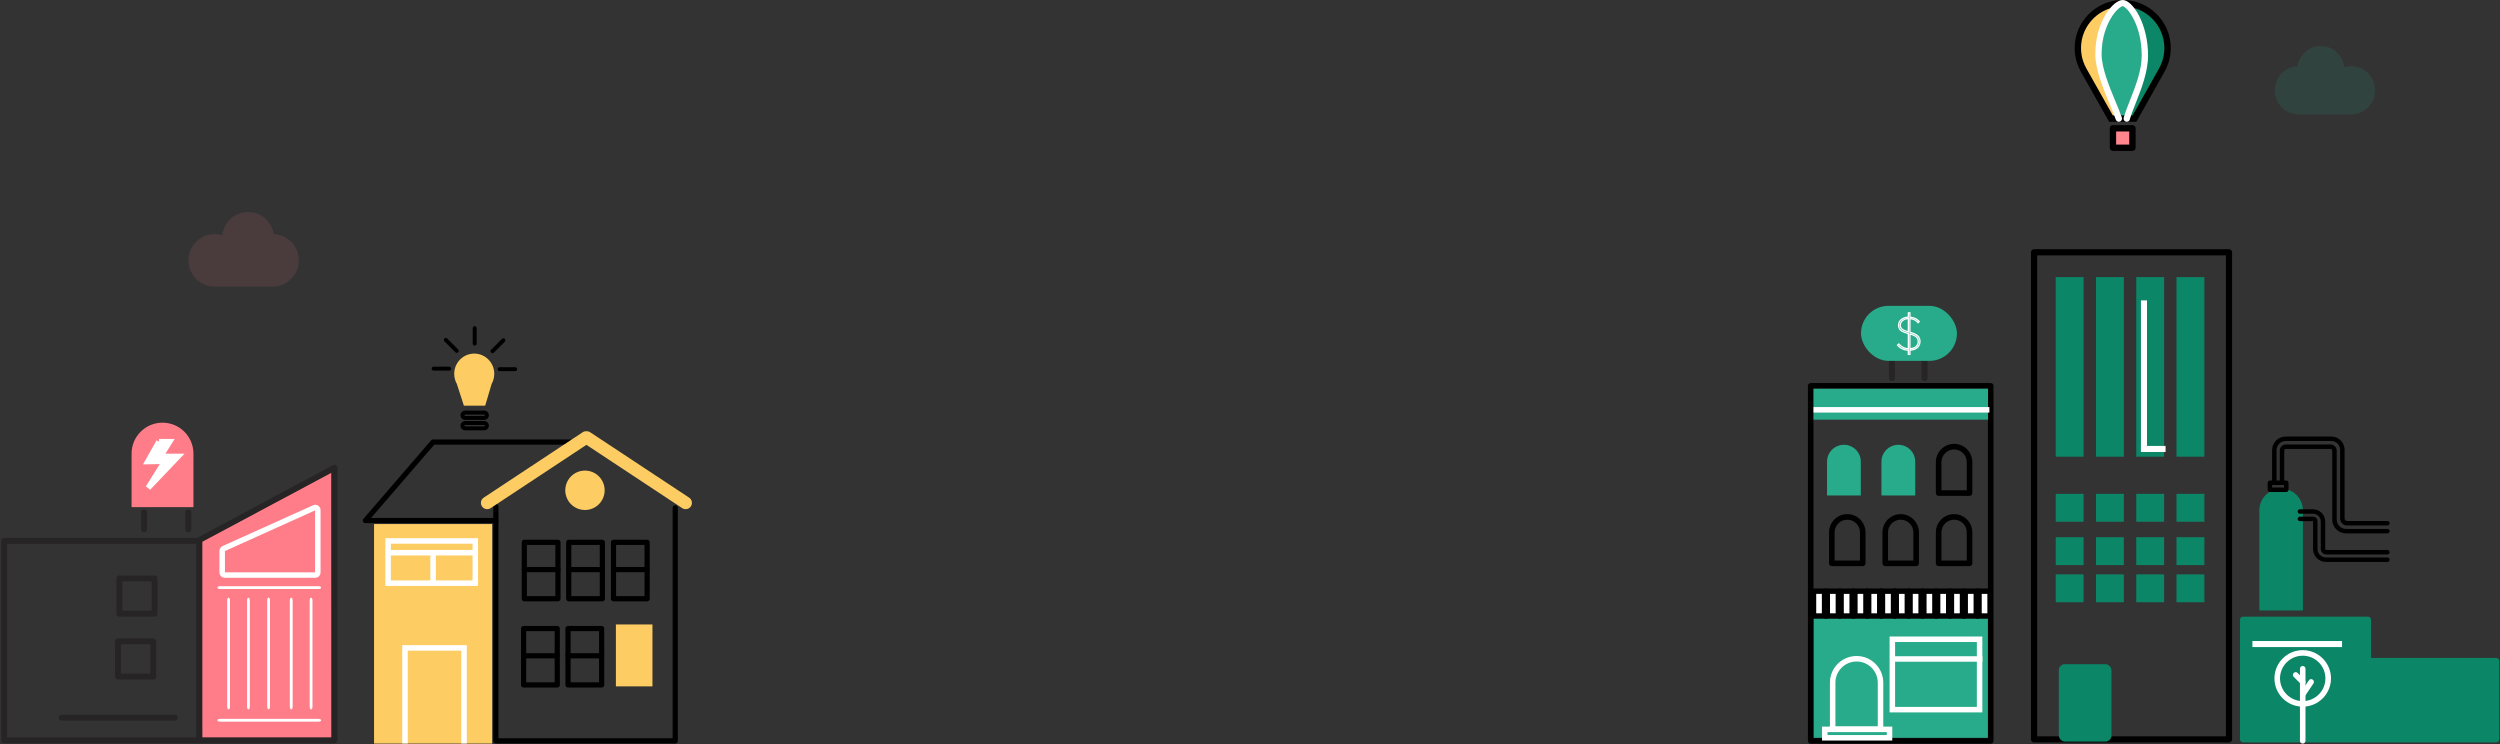<?xml version="1.0" encoding="UTF-8"?>
<svg width="1999px" height="595px" viewBox="0 0 1999 595" version="1.1" xmlns="http://www.w3.org/2000/svg" xmlns:xlink="http://www.w3.org/1999/xlink">
    <rect x="0" y="0" width="1999" height="595" fill="#333333" stroke="none"/>
    <!-- Generator: Sketch 52.6 (67491) - http://www.bohemiancoding.com/sketch -->
    <title>city</title>
    <desc>Created with Sketch.</desc>
    <g id="Page-1" stroke="none" stroke-width="1" fill="none" fill-rule="evenodd">
        <g id="city" transform="translate(-1, 0)">
            <g id="R" transform="translate(1005, 0)">
                <g id="house-3" transform="translate(441.592, 286.5)">
                    <g id="3">
                        <rect id="Rectangle" fill="#28AB8A" x="4.501" y="206.649" width="139.543" height="96.796"></rect>
                        <path d="M38.941,240.237 C49.507,240.237 58.072,248.804 58.072,259.371 L58.072,296.514 L19.81,296.514 L19.81,259.371 C19.81,248.804 28.375,240.237 38.941,240.237 Z" id="Rectangle" stroke="#FFFFFF" stroke-width="4.4"></path>
                        <path d="M28.813,69.155 C21.36,69.155 15.309,75.194 15.309,82.645 L15.309,109.675 L42.317,109.675 L42.317,82.645 C42.317,75.194 36.266,69.155 28.813,69.155" id="Fill-518" fill="#28AB8A"></path>
                        <path d="M72.317,69.155 C64.864,69.155 58.813,75.194 58.813,82.645 L58.813,109.675 L85.821,109.675 L85.821,82.645 C85.821,75.194 79.794,69.155 72.317,69.155" id="Fill-519" fill="#28AB8A"></path>
                        <path d="M4.456,303.69 L143.954,303.69 L143.954,24.262 L4.456,24.262 L4.456,303.69 Z M146.182,308.143 L2.228,308.143 C0.99,308.143 0,307.146 0,305.914 L0,22.036 C0,20.807 0.99,19.809 2.228,19.809 L146.182,19.809 C147.398,19.809 148.411,20.807 148.411,22.036 L148.411,305.914 C148.411,307.146 147.398,308.143 146.182,308.143 Z" id="Fill-560" fill="#000000" fill-rule="nonzero"></path>
                        <rect id="Rectangle" fill="#28AB8A" x="4.501" y="24.312" width="139.543" height="24.762"></rect>
                        <path d="M6.752,41.195 L142.919,41.195" id="Line-10" stroke="#FFFFFF" stroke-width="4.4" stroke-linecap="square"></path>
                        <path d="M106.773,105.542 L127.029,105.542 L127.029,82.999 C127.029,77.412 122.483,72.865 116.901,72.865 C111.319,72.865 106.773,77.412 106.773,82.999 L106.773,105.542 Z M129.257,109.994 L104.545,109.994 C103.307,109.994 102.316,108.999 102.316,107.768 L102.316,82.999 C102.316,74.956 108.866,68.412 116.901,68.412 C124.936,68.412 131.485,74.956 131.485,82.999 L131.485,107.768 C131.485,108.999 130.495,109.994 129.257,109.994 Z" id="Fill-564" fill="#000000" fill-rule="nonzero"></path>
                        <path d="M21.359,161.717 L41.638,161.717 L41.638,139.175 C41.638,133.586 37.091,129.041 31.487,129.041 C25.905,129.041 21.359,133.586 21.359,139.175 L21.359,161.717 Z M43.866,166.17 L19.131,166.17 C17.915,166.17 16.903,165.173 16.903,163.944 L16.903,139.175 C16.903,131.13 23.452,124.588 31.487,124.588 C39.545,124.588 46.094,131.13 46.094,139.175 L46.094,163.944 C46.094,165.173 45.081,166.17 43.866,166.17 Z" id="Fill-565" fill="#000000" fill-rule="nonzero"></path>
                        <path d="M64.077,161.717 L84.333,161.717 L84.333,139.175 C84.333,133.586 79.787,129.041 74.205,129.041 C68.624,129.041 64.077,133.586 64.077,139.175 L64.077,161.717 Z M86.562,166.17 L61.849,166.17 C60.611,166.17 59.621,165.173 59.621,163.944 L59.621,139.175 C59.621,131.13 66.148,124.588 74.205,124.588 C82.24,124.588 88.79,131.13 88.79,139.175 L88.79,163.944 C88.79,165.173 87.799,166.17 86.562,166.17 Z" id="Fill-566" fill="#000000" fill-rule="nonzero"></path>
                        <path d="M106.773,161.717 L127.029,161.717 L127.029,139.175 C127.029,133.586 122.483,129.041 116.901,129.041 C111.319,129.041 106.773,133.586 106.773,139.175 L106.773,161.717 Z M129.257,166.17 L104.545,166.17 C103.307,166.17 102.316,165.173 102.316,163.944 L102.316,139.175 C102.316,131.13 108.866,124.588 116.901,124.588 C124.936,124.588 131.485,131.13 131.485,139.175 L131.485,163.944 C131.485,165.173 130.495,166.17 129.257,166.17 Z" id="Fill-567" fill="#000000" fill-rule="nonzero"></path>
                        <rect id="Rectangle-Copy-95" stroke="#FFFFFF" stroke-width="4.4" x="67.521" y="224.657" width="69.771" height="56.277"></rect>
                        <rect id="Rectangle" stroke="#000000" stroke-width="4.312" fill="#FFFFFF" x="4.501" y="186.211" width="8.823" height="19.854"></rect>
                        <rect id="Rectangle-Copy-81" stroke="#000000" stroke-width="4.312" fill="#FFFFFF" x="15.53" y="186.211" width="8.823" height="19.854"></rect>
                        <rect id="Rectangle-Copy-83" stroke="#000000" stroke-width="4.312" fill="#FFFFFF" x="26.558" y="186.211" width="8.823" height="19.854"></rect>
                        <rect id="Rectangle-Copy-84" stroke="#000000" stroke-width="4.312" fill="#FFFFFF" x="37.587" y="186.211" width="8.823" height="19.854"></rect>
                        <rect id="Rectangle-Copy-85" stroke="#000000" stroke-width="4.312" fill="#FFFFFF" x="48.615" y="186.211" width="8.823" height="19.854"></rect>
                        <rect id="Rectangle-Copy-86" stroke="#000000" stroke-width="4.312" fill="#FFFFFF" x="59.643" y="186.211" width="8.823" height="19.854"></rect>
                        <rect id="Rectangle-Copy-87" stroke="#000000" stroke-width="4.312" fill="#FFFFFF" x="70.672" y="186.211" width="8.823" height="19.854"></rect>
                        <rect id="Rectangle-Copy-88" stroke="#000000" stroke-width="4.312" fill="#FFFFFF" x="81.7" y="186.211" width="8.823" height="19.854"></rect>
                        <rect id="Rectangle-Copy-89" stroke="#000000" stroke-width="4.312" fill="#FFFFFF" x="92.728" y="186.211" width="8.823" height="19.854"></rect>
                        <rect id="Rectangle-Copy-90" stroke="#000000" stroke-width="4.312" fill="#FFFFFF" x="103.757" y="186.211" width="8.823" height="19.854"></rect>
                        <rect id="Rectangle-Copy-91" stroke="#000000" stroke-width="4.312" fill="#FFFFFF" x="114.785" y="186.211" width="8.823" height="19.854"></rect>
                        <rect id="Rectangle-Copy-92" stroke="#000000" stroke-width="4.312" fill="#FFFFFF" x="125.814" y="186.211" width="8.823" height="19.854"></rect>
                        <rect id="Rectangle-Copy-93" stroke="#000000" stroke-width="4.312" fill="#FFFFFF" x="136.842" y="186.211" width="8.823" height="19.854"></rect>
                        <path d="M69.771,240.415 L137.292,240.415" id="Line-11-Copy-2" stroke="#FFFFFF" stroke-width="4.4" stroke-linecap="square"></path>
                        <rect id="Rectangle" stroke="#FFFFFF" stroke-width="4.4" x="13.504" y="296.692" width="51.766" height="6.753"></rect>
                        <path d="M95.677,15.995 C95.677,11.428 95.677,6.86 95.677,2.293 C95.677,-0.764 90.928,-0.764 90.928,2.293 C90.928,6.86 90.928,11.428 90.928,15.995 C90.928,19.052 95.677,19.052 95.677,15.995" id="Fill-106-Copy" fill="#272425"></path>
                        <path d="M69.569,15.995 C69.569,11.428 69.569,6.86 69.569,2.293 C69.569,-0.764 64.82,-0.764 64.82,2.293 C64.82,6.86 64.82,11.428 64.82,15.995 C64.82,19.052 69.569,19.052 69.569,15.995" id="Fill-106-Copy-2" fill="#272425"></path>
                    </g>
                </g>
                <g id="house-dollar" transform="translate(483.639, 244.497)">
                    <rect id="Rectangle" fill="#28AB8A" x="0.409" y="0.051" width="76.728" height="43.998" rx="21.999"></rect>
                    <path d="M40.042,5.116 L40.041,8.649 L40.067,8.651 C42.972,8.913 45.318,10.032 47.079,12.003 L47.233,12.179 L47.379,12.355 L47.687,12.731 L45.958,14.302 L45.486,13.714 C44.2,12.155 42.513,11.211 40.401,10.879 L40.173,10.846 L40.041,10.83 L40.041,20.801 L40.157,20.835 C40.392,20.903 40.614,20.969 40.823,21.032 L41.221,21.157 L41.406,21.217 C41.893,21.377 42.445,21.584 43.062,21.838 C43.692,22.097 44.224,22.357 44.66,22.622 C45.097,22.887 45.541,23.216 45.992,23.608 C46.461,24.016 46.84,24.459 47.128,24.937 C47.411,25.407 47.64,25.95 47.817,26.565 C47.995,27.186 48.083,27.857 48.083,28.577 C48.083,29.205 48.005,29.83 47.849,30.45 C47.69,31.086 47.402,31.728 46.988,32.377 C46.572,33.03 46.051,33.607 45.426,34.109 C44.794,34.618 43.97,35.041 42.956,35.383 C42.2,35.638 41.374,35.815 40.477,35.915 L40.175,35.945 L40.041,35.956 L40.042,39.394 L37.767,39.394 L37.767,36.004 L37.633,35.997 C36.172,35.894 34.822,35.575 33.586,35.039 L33.323,34.92 L33.063,34.795 C31.603,34.069 30.391,33.124 29.432,31.961 L29.265,31.753 L28.967,31.372 L30.726,29.833 L31.233,30.427 C32.022,31.327 32.992,32.094 34.144,32.73 C35.148,33.283 36.264,33.633 37.495,33.779 L37.767,33.808 L37.767,22.571 L37.03,22.365 L36.582,22.233 L36.449,22.192 C36.017,22.058 35.488,21.878 34.861,21.651 C34.215,21.417 33.691,21.184 33.288,20.948 C32.897,20.719 32.476,20.433 32.024,20.091 C31.54,19.724 31.161,19.323 30.892,18.885 C30.635,18.468 30.42,17.985 30.243,17.436 C30.062,16.873 29.972,16.259 29.972,15.597 C29.972,13.507 30.8,11.802 32.436,10.527 C33.858,9.418 35.555,8.776 37.516,8.601 L37.767,8.582 L37.767,5.116 L40.042,5.116 Z M39.018,6.139 L38.79,6.139 L38.79,9.566 L38.293,9.58 C36.224,9.64 34.486,10.225 33.065,11.334 C31.678,12.415 30.995,13.821 30.995,15.597 C30.995,16.156 31.07,16.664 31.217,17.123 C31.37,17.597 31.552,18.006 31.763,18.349 C31.962,18.672 32.254,18.982 32.642,19.275 C33.063,19.594 33.451,19.857 33.805,20.065 C34.148,20.265 34.617,20.474 35.21,20.689 L35.603,20.83 C35.982,20.964 36.318,21.077 36.609,21.17 L36.751,21.214 C36.959,21.279 37.202,21.35 37.478,21.429 L38.207,21.631 L38.79,21.788 L38.79,34.892 L38.255,34.867 C36.548,34.789 35.011,34.375 33.651,33.626 C32.563,33.027 31.62,32.315 30.819,31.487 L30.625,31.281 L30.379,31.496 L30.395,31.515 C31.121,32.344 31.998,33.046 33.031,33.622 L33.272,33.753 L33.518,33.879 C34.772,34.503 36.167,34.869 37.702,34.976 L37.992,34.993 L38.79,35.023 L38.79,38.371 L39.018,38.371 L39.019,34.992 L39.504,34.967 C40.673,34.907 41.714,34.722 42.629,34.414 C43.536,34.107 44.255,33.739 44.785,33.312 C45.324,32.879 45.77,32.384 46.126,31.827 C46.483,31.267 46.726,30.725 46.857,30.201 C46.992,29.662 47.06,29.121 47.06,28.577 C47.06,27.95 46.984,27.374 46.833,26.847 C46.681,26.315 46.486,25.855 46.251,25.465 C46.021,25.082 45.711,24.72 45.32,24.38 C44.911,24.025 44.514,23.73 44.129,23.497 C43.743,23.262 43.258,23.024 42.674,22.784 C42.077,22.539 41.548,22.341 41.087,22.189 C40.796,22.094 40.466,21.992 40.098,21.883 L39.638,21.751 L39.019,21.576 L39.019,9.716 L39.567,9.756 C42.137,9.942 44.234,10.88 45.837,12.568 L45.99,12.734 L46.067,12.82 L46.271,12.635 L46.148,12.502 C44.638,10.9 42.675,9.967 40.24,9.697 L39.995,9.672 L39.747,9.652 L39.019,9.605 L39.018,6.139 Z M39.019,34.9 L39.019,21.837 L39.672,22.025 C40.505,22.265 41.203,22.491 41.767,22.702 C42.34,22.916 42.955,23.2 43.613,23.553 C44.296,23.92 44.845,24.319 45.259,24.755 C45.676,25.194 46.021,25.738 46.297,26.384 C46.578,27.042 46.717,27.774 46.717,28.577 C46.717,29.118 46.652,29.646 46.522,30.161 C46.388,30.689 46.149,31.229 45.806,31.782 C45.459,32.344 45.018,32.837 44.485,33.26 C43.949,33.686 43.257,34.043 42.409,34.335 C41.643,34.598 40.789,34.769 39.847,34.846 L39.562,34.867 L39.019,34.9 Z M40.041,23.202 L40.041,33.8 L40.066,33.798 C40.713,33.728 41.307,33.609 41.847,33.442 L42.076,33.367 C42.821,33.111 43.412,32.806 43.849,32.459 C44.29,32.109 44.652,31.704 44.936,31.244 C45.226,30.775 45.423,30.33 45.53,29.91 C45.64,29.477 45.694,29.033 45.694,28.577 C45.694,27.908 45.581,27.312 45.356,26.786 C45.126,26.247 44.846,25.806 44.517,25.46 C44.185,25.109 43.722,24.773 43.129,24.454 C42.509,24.122 41.936,23.857 41.409,23.66 C41.141,23.56 40.838,23.455 40.501,23.347 L40.041,23.202 Z M38.79,9.693 L38.79,21.511 L37.731,21.209 C37.074,21.018 36.531,20.848 36.101,20.7 C35.575,20.518 34.988,20.271 34.339,19.957 C33.662,19.63 33.129,19.284 32.739,18.913 C32.345,18.539 32.013,18.071 31.74,17.514 C31.459,16.937 31.319,16.296 31.319,15.597 C31.319,13.943 32.01,12.546 33.366,11.441 C34.586,10.446 36.068,9.88 37.802,9.743 L38.029,9.728 L38.79,9.693 Z M37.767,10.773 L37.647,10.785 C36.221,10.935 35.013,11.418 34.012,12.234 C32.89,13.148 32.342,14.257 32.342,15.597 C32.342,16.144 32.448,16.632 32.66,17.065 C32.88,17.517 33.142,17.885 33.444,18.171 C33.749,18.461 34.196,18.751 34.784,19.036 C35.399,19.333 35.95,19.565 36.435,19.733 C36.718,19.83 37.055,19.939 37.447,20.057 L37.767,20.153 L37.767,10.773 Z" id="$" fill="#FFFFFF" fill-rule="nonzero"></path>
                </g>
                <g id="Group-3" transform="translate(52.818, 559.168)"></g>
                <g id="Group-12" transform="translate(619.959, 199.271)">
                    <g id="Group-5">
                        <g id="Group-3">
                            <path d="M4.942,389.474 L155.881,389.474 L155.881,4.942 L4.942,4.942 L4.942,389.474 Z M158.352,394.414 L2.471,394.414 C1.107,394.414 2.75122163e-13,393.309 2.75122163e-13,391.945 L2.75122163e-13,2.471 C2.75122163e-13,1.107 1.107,0 2.471,0 L158.352,0 C159.716,0 160.82,1.107 160.82,2.471 L160.82,391.945 C160.82,393.309 159.716,394.414 158.352,394.414 Z" id="Fill-209" fill="#000000" fill-rule="nonzero"></path>
                            <rect id="Rectangle" fill="#0B8667" x="19.806" y="22.286" width="22.282" height="143.619"></rect>
                            <rect id="Rectangle-Copy-4" fill="#0B8667" x="51.991" y="22.286" width="22.282" height="143.619"></rect>
                            <rect id="Rectangle-Copy-8" fill="#0B8667" x="84.176" y="22.286" width="22.282" height="143.619"></rect>
                            <rect id="Rectangle-Copy-12" fill="#0B8667" x="116.361" y="22.286" width="22.282" height="143.619"></rect>
                            <rect id="Rectangle-Copy" fill="#0B8667" x="19.806" y="195.618" width="22.282" height="22.286"></rect>
                            <rect id="Rectangle-Copy-5" fill="#0B8667" x="51.991" y="195.618" width="22.282" height="22.286"></rect>
                            <rect id="Rectangle-Copy-9" fill="#0B8667" x="84.176" y="195.618" width="22.282" height="22.286"></rect>
                            <rect id="Rectangle-Copy-13" fill="#0B8667" x="116.361" y="195.618" width="22.282" height="22.286"></rect>
                            <rect id="Rectangle-Copy-2" fill="#0B8667" x="19.806" y="230.285" width="22.282" height="22.286"></rect>
                            <rect id="Rectangle-Copy-6" fill="#0B8667" x="51.991" y="230.285" width="22.282" height="22.286"></rect>
                            <rect id="Rectangle-Copy-10" fill="#0B8667" x="84.176" y="230.285" width="22.282" height="22.286"></rect>
                            <rect id="Rectangle-Copy-14" fill="#0B8667" x="116.361" y="230.285" width="22.282" height="22.286"></rect>
                            <rect id="Rectangle-Copy-3" fill="#0B8667" x="19.806" y="259.999" width="22.282" height="22.286"></rect>
                            <rect id="Rectangle-Copy-7" fill="#0B8667" x="51.991" y="259.999" width="22.282" height="22.286"></rect>
                            <rect id="Rectangle-Copy-11" fill="#0B8667" x="84.176" y="259.999" width="22.282" height="22.286"></rect>
                            <rect id="Rectangle-Copy-15" fill="#0B8667" x="116.361" y="259.999" width="22.282" height="22.286"></rect>
                        </g>
                        <path d="M217.458,288.876 L217.458,208.812 C217.458,199.224 209.618,191.379 200.032,191.379 C190.448,191.379 182.607,199.224 182.607,208.812 L182.607,288.876 L217.458,288.876" id="Fill-628" fill="#0B8667"></path>
                        <path d="M192.825,190.555 L202.374,190.555 L202.374,188.554 L192.825,188.554 L192.825,190.555 Z M204.159,194.125 L191.04,194.125 C190.054,194.125 189.257,193.325 189.257,192.34 L189.257,186.769 C189.257,185.783 190.054,184.983 191.04,184.983 L204.159,184.983 C205.144,184.983 205.944,185.783 205.944,186.769 L205.944,192.34 C205.944,193.325 205.144,194.125 204.159,194.125 Z" id="Fill-657" fill="#000000" fill-rule="nonzero"></path>
                        <path d="M285.022,220.903 L252.75,220.903 C249.693,220.903 247.205,218.414 247.205,215.359 L247.205,160.338 C247.205,156.502 244.083,153.377 240.245,153.377 L203.654,153.377 C199.643,153.377 196.377,156.643 196.377,160.655 L196.377,185.355 C196.377,186.34 195.58,187.14 194.595,187.14 C193.609,187.14 192.81,186.34 192.81,185.355 L192.81,160.655 C192.81,154.675 197.675,149.809 203.654,149.809 L240.245,149.809 C246.051,149.809 250.775,154.534 250.775,160.338 L250.775,215.359 C250.775,216.448 251.661,217.332 252.75,217.332 L285.022,217.332 C286.007,217.332 286.804,218.132 286.804,219.117 C286.804,220.105 286.007,220.903 285.022,220.903" id="Fill-658" fill="#000000"></path>
                        <path d="M285.022,227.222 L251.911,227.222 C245.845,227.222 240.909,222.287 240.909,216.22 L240.909,161.105 C240.909,160.318 240.268,159.674 239.48,159.674 L203.827,159.674 C203.106,159.674 202.522,160.261 202.522,160.979 L202.522,186.769 C202.522,187.754 201.722,188.554 200.737,188.554 C199.752,188.554 198.952,187.754 198.952,186.769 L198.952,160.979 C198.952,158.292 201.138,156.106 203.827,156.106 L239.48,156.106 C242.236,156.106 244.476,158.349 244.476,161.105 L244.476,216.22 C244.476,220.318 247.811,223.654 251.911,223.654 L285.022,223.654 C286.007,223.654 286.804,224.451 286.804,225.437 C286.804,226.422 286.007,227.222 285.022,227.222" id="Fill-659" fill="#000000"></path>
                        <path d="M285.022,244.082 L236.207,244.082 C233.736,244.082 231.726,242.072 231.726,239.6 L231.726,217.738 C231.726,214.299 228.929,211.501 225.49,211.501 L215.025,211.501 C214.039,211.501 213.242,210.701 213.242,209.715 C213.242,208.73 214.039,207.932 215.025,207.932 L225.49,207.932 C230.897,207.932 235.296,212.33 235.296,217.738 L235.296,239.6 C235.296,240.103 235.705,240.512 236.207,240.512 L285.022,240.512 C286.007,240.512 286.804,241.311 286.804,242.297 C286.804,243.282 286.007,244.082 285.022,244.082" id="Fill-660" fill="#000000"></path>
                        <path d="M285.022,250.03 L235.831,250.03 C230.169,250.03 225.562,245.422 225.562,239.756 L225.562,217.456 C225.562,217.429 225.537,217.404 225.51,217.404 L215.025,217.404 C214.039,217.404 213.242,216.604 213.242,215.621 C213.242,214.635 214.039,213.836 215.025,213.836 L225.51,213.836 C227.505,213.836 229.129,215.46 229.129,217.456 L229.129,239.756 C229.129,243.453 232.137,246.462 235.831,246.462 L285.022,246.462 C286.007,246.462 286.804,247.259 286.804,248.245 C286.804,249.23 286.007,250.03 285.022,250.03" id="Fill-661" fill="#000000"></path>
                        <path d="M371.978,394.337 L169.612,394.337 C168.233,394.337 167.114,393.198 167.114,391.836 L167.114,296.305 C167.114,294.923 168.233,293.806 169.612,293.806 L269.427,293.806 C270.809,293.806 271.925,294.923 271.925,296.305 L271.925,326.809 L371.978,326.809 C373.359,326.809 374.476,327.928 374.476,329.31 L374.476,391.836 C374.476,393.198 373.359,394.337 371.978,394.337 Z" id="Fill-664" fill="#0B8667"></path>
                    </g>
                    <path d="M179.493,315.713 L246.338,315.713" id="Line-12" stroke="#FFFFFF" stroke-width="4.84" stroke-linecap="square"></path>
                    <path d="M90.365,159.714 L105.22,159.714" id="Line-12-Copy-3" stroke="#FFFFFF" stroke-width="4.84" stroke-linecap="square"></path>
                    <path d="M90.365,159.714 L90.365,43.333" id="Line-12-Copy-4" stroke="#FFFFFF" stroke-width="4.84" stroke-linecap="square"></path>
                    <rect id="Rectangle-Copy-94" fill="#0B8667" x="22.282" y="331.808" width="42.088" height="61.905" rx="4.84"></rect>
                </g>
                <g id="house-trees-right" transform="translate(814.644, 519.487)" fill="#FFFFFF">
                    <path d="M22.619,75.116 C21.382,75.116 20.391,74.119 20.391,72.89 L20.391,15.247 C20.391,14.017 21.382,13.02 22.619,13.02 C23.835,13.02 24.825,14.017 24.825,15.247 L24.825,72.89 C24.825,74.119 23.835,75.116 22.619,75.116" id="Fill-596"></path>
                    <path d="M22.619,27.988 C22.034,27.988 21.472,27.772 21.044,27.339 L15.417,21.75 C14.539,20.883 14.539,19.472 15.417,18.601 C16.272,17.729 17.69,17.725 18.546,18.592 L24.172,24.181 C25.05,25.05 25.05,26.457 24.195,27.33 C23.745,27.769 23.182,27.988 22.619,27.988" id="Fill-597"></path>
                    <path d="M22.597,37.991 C22.169,37.991 21.742,37.868 21.359,37.611 C20.346,36.924 20.076,35.542 20.751,34.522 L27.503,24.519 C28.179,23.497 29.552,23.227 30.587,23.913 C31.6,24.6 31.87,25.984 31.195,27.004 L24.465,37.008 C24.015,37.647 23.317,37.991 22.597,37.991" id="Fill-598"></path>
                    <path d="M22.619,4.817 C12.604,4.817 4.456,12.957 4.456,22.965 C4.456,32.974 12.604,41.114 22.619,41.114 C32.613,41.114 40.76,32.974 40.76,22.965 C40.76,12.957 32.613,4.817 22.619,4.817 Z M22.619,45.566 C10.151,45.566 6.00266516e-12,35.427 6.00266516e-12,22.965 C6.00266516e-12,10.504 10.151,0.365 22.619,0.365 C35.066,0.365 45.216,10.504 45.216,22.965 C45.216,35.427 35.066,45.566 22.619,45.566 Z" id="Fill-599" fill-rule="nonzero"></path>
                </g>
                <g id="Group-10" transform="translate(654.896, 0)">
                    <rect id="Rectangle" fill="#FF868D" x="32.41" y="104.45" width="14.404" height="14.407"></rect>
                    <path d="M33.166,115.601 L43.645,115.601 L43.645,105.12 L33.166,105.12 L33.166,115.601 Z M46.202,120.69 L30.645,120.69 C29.241,120.69 28.089,119.552 28.089,118.147 L28.089,102.577 C28.089,101.169 29.241,100.031 30.645,100.031 L46.202,100.031 C47.607,100.031 48.759,101.169 48.759,102.577 L48.759,118.147 C48.759,119.552 47.607,120.69 46.202,120.69 Z" id="Fill-607" fill="#000000" fill-rule="nonzero"></path>
                    <path d="M28.92,3.602 C23.173,22.72 20.539,37.362 21.018,47.528 C21.498,57.694 25.547,73.066 33.166,93.645 C31.602,94.751 29.696,93.951 27.446,91.244 C14.367,75.503 1.916,51.949 1.406,41.125 C0.764,27.508 9.935,15 28.92,3.602 Z" id="Rectangle" fill="#FDCD63"></path>
                    <path d="M70.759,3.602 C65.012,22.72 62.378,37.362 62.857,47.528 C63.336,57.694 67.386,73.066 75.005,93.645 C73.441,94.751 71.534,93.951 69.285,91.244 C56.206,75.503 43.755,51.949 43.245,41.125 C42.603,27.508 51.774,15 70.759,3.602 Z" id="Rectangle-Copy-96" fill="#0B8667" transform="translate(59.109, 48.864) scale(-1, 1) translate(-59.109, -48.864) "></path>
                    <path d="M40.546,2.036 C49.154,2.37 56.279,27.266 56.998,42.515 C57.718,57.764 42.827,93.645 39.105,93.645 C35.648,93.645 21.684,51.949 21.174,41.125 C20.211,20.7 31.939,1.702 40.546,2.036 Z" id="Rectangle-Copy-97" fill="#28AB8A" transform="translate(39.071, 47.838) scale(-1, 1) translate(-39.071, -47.838) "></path>
                    <path d="M30.501,92.28 L46.346,92.28 L67.377,54.93 C68.457,53.003 69.357,50.979 70.078,48.897 L70.114,48.778 C71.194,45.425 71.734,41.942 71.734,38.423 C71.734,20.04 56.789,5.086 38.424,5.086 C20.058,5.086 5.078,20.04 5.078,38.423 C5.078,41.982 5.654,45.501 6.77,48.883 C7.454,50.975 8.355,53.007 9.471,54.923 L30.501,92.28 Z M49.335,97.369 L27.512,97.369 L5.042,57.433 C3.781,55.236 2.737,52.895 1.945,50.482 C0.648,46.581 -1.20178362e-11,42.526 -1.20178362e-11,38.423 C-1.20178362e-11,17.234 17.249,-1.18802752e-12 38.424,-1.18802752e-12 C59.598,-1.18802752e-12 76.848,17.234 76.848,38.423 C76.848,42.526 76.199,46.581 74.903,50.482 L74.867,50.593 C74.075,52.963 73.03,55.265 71.806,57.437 L49.335,97.369 Z" id="Fill-606" fill="#000000" fill-rule="nonzero"></path>
                    <path d="M35.327,97.369 C34.283,97.369 33.274,96.71 32.914,95.658 C31.69,92.161 29.925,87.904 28.053,83.391 C22.903,70.954 16.493,55.474 16.493,43.455 C16.493,16.921 30.897,-1.18802752e-12 38.424,-1.18802752e-12 C46.418,-1.18802752e-12 58.698,19.096 58.698,44.474 C58.698,57.383 53.296,71.134 48.939,82.18 C46.994,87.086 45.158,91.721 44.114,95.503 C43.753,96.857 42.349,97.65 40.981,97.275 C39.612,96.901 38.82,95.5 39.216,94.145 C40.332,90.104 42.205,85.346 44.186,80.311 C48.615,69.11 53.62,56.414 53.62,44.474 C53.62,19.428 41.665,5.086 38.424,5.086 C34.823,5.086 21.571,19.057 21.571,43.455 C21.571,54.462 27.765,69.42 32.77,81.442 C34.679,86.023 36.443,90.349 37.74,93.99 C38.172,95.316 37.488,96.767 36.155,97.228 C35.867,97.326 35.579,97.369 35.327,97.369" id="Fill-608" fill="#FFFFFF"></path>
                </g>
                <path d="M833.152,52.935 C834.502,43.788 842.314,36.775 851.743,36.775 C861.457,36.775 869.454,44.201 870.456,53.736 C872.215,53.203 874.055,52.912 875.978,52.912 C886.531,52.912 895.08,61.542 895.08,72.189 C895.08,82.836 886.531,91.466 875.978,91.466 C866.059,91.466 843.685,91.466 833.99,91.466 C823.458,91.466 814.909,82.836 814.909,72.189 C814.909,61.832 823.008,53.385 833.152,52.935" id="house-cloud-r" fill-opacity="0.138" fill="#28AB8A"></path>
            </g>
            <g id="L" transform="translate(0, 169)">
                <g id="house-2" transform="translate(291.104, 175.614)">
                    <rect id="Rectangle" fill="#FDCD63" x="8.994" y="74.429" width="94.438" height="175.52"></rect>
                    <rect id="Rectangle" stroke="#FFFFFF" stroke-width="4.4" x="20.237" y="87.931" width="69.704" height="33.754"></rect>
                    <path d="M249.797,249.854 L106.392,249.854 C105.248,249.854 104.319,248.924 104.319,247.779 L104.319,60.348 C104.319,59.203 105.248,58.271 106.392,58.271 C107.539,58.271 108.468,59.203 108.468,60.348 L108.468,245.702 L247.724,245.702 L247.724,61.444 C247.724,60.296 248.652,59.367 249.797,59.367 C250.941,59.367 251.87,60.296 251.87,61.444 L251.87,247.779 C251.87,248.924 250.941,249.854 249.797,249.854" id="Fill-463" fill="#000000"></path>
                    <path d="M202.515,132.057 L225.259,132.057 L225.259,91.102 L202.515,91.102 L202.515,132.057 Z M227.332,136.207 L200.442,136.207 C199.297,136.207 198.368,135.277 198.368,134.132 L198.368,89.025 C198.368,87.88 199.297,86.953 200.442,86.953 L227.332,86.953 C228.476,86.953 229.405,87.88 229.405,89.025 L229.405,134.132 C229.405,135.277 228.476,136.207 227.332,136.207 Z" id="Fill-467" fill="#000000" fill-rule="nonzero"></path>
                    <path d="M227.332,112.896 L200.442,112.896 C199.297,112.896 198.368,111.967 198.368,110.821 C198.368,109.676 199.297,108.747 200.442,108.747 L227.332,108.747 C228.476,108.747 229.405,109.676 229.405,110.821 C229.405,111.967 228.476,112.896 227.332,112.896" id="Fill-468" fill="#000000"></path>
                    <path d="M166.723,132.057 L189.467,132.057 L189.467,91.102 L166.723,91.102 L166.723,132.057 Z M191.542,136.207 L164.65,136.207 C163.505,136.207 162.576,135.277 162.576,134.132 L162.576,89.025 C162.576,87.88 163.505,86.953 164.65,86.953 L191.542,86.953 C192.686,86.953 193.615,87.88 193.615,89.025 L193.615,134.132 C193.615,135.277 192.686,136.207 191.542,136.207 Z" id="Fill-469" fill="#000000" fill-rule="nonzero"></path>
                    <path d="M191.542,112.896 L164.65,112.896 C163.505,112.896 162.576,111.967 162.576,110.821 C162.576,109.676 163.505,108.747 164.65,108.747 L191.542,108.747 C192.686,108.747 193.615,109.676 193.615,110.821 C193.615,111.967 192.686,112.896 191.542,112.896" id="Fill-470" fill="#000000"></path>
                    <path d="M166.156,200.992 L188.9,200.992 L188.9,160.037 L166.156,160.037 L166.156,200.992 Z M190.973,205.143 L164.081,205.143 C162.936,205.143 162.008,204.212 162.008,203.066 L162.008,157.962 C162.008,156.814 162.936,155.887 164.081,155.887 L190.973,155.887 C192.118,155.887 193.046,156.814 193.046,157.962 L193.046,203.066 C193.046,204.212 192.118,205.143 190.973,205.143 Z" id="Fill-473" fill="#000000" fill-rule="nonzero"></path>
                    <path d="M190.973,181.833 L164.081,181.833 C162.936,181.833 162.008,180.903 162.008,179.756 C162.008,178.61 162.936,177.681 164.081,177.681 L190.973,177.681 C192.118,177.681 193.046,178.61 193.046,179.756 C193.046,180.903 192.118,181.833 190.973,181.833" id="Fill-474" fill="#000000"></path>
                    <path d="M131.216,132.057 L153.96,132.057 L153.96,91.102 L131.216,91.102 L131.216,132.057 Z M156.033,136.207 L129.143,136.207 C127.999,136.207 127.07,135.277 127.07,134.132 L127.07,89.025 C127.07,87.88 127.999,86.953 129.143,86.953 L156.033,86.953 C157.178,86.953 158.109,87.88 158.109,89.025 L158.109,134.132 C158.109,135.277 157.178,136.207 156.033,136.207 Z" id="Fill-475" fill="#000000" fill-rule="nonzero"></path>
                    <path d="M156.033,112.896 L129.143,112.896 C127.999,112.896 127.07,111.967 127.07,110.821 C127.07,109.676 127.999,108.747 129.143,108.747 L156.033,108.747 C157.178,108.747 158.109,109.676 158.109,110.821 C158.109,111.967 157.178,112.896 156.033,112.896" id="Fill-476" fill="#000000"></path>
                    <path d="M130.65,200.992 L153.391,200.992 L153.391,160.037 L130.65,160.037 L130.65,200.992 Z M155.467,205.143 L128.574,205.143 C127.43,205.143 126.501,204.212 126.501,203.066 L126.501,157.962 C126.501,156.814 127.43,155.887 128.574,155.887 L155.467,155.887 C156.611,155.887 157.54,156.814 157.54,157.962 L157.54,203.066 C157.54,204.212 156.611,205.143 155.467,205.143 Z" id="Fill-477" fill="#000000" fill-rule="nonzero"></path>
                    <path d="M155.467,181.833 L128.574,181.833 C127.43,181.833 126.501,180.903 126.501,179.756 C126.501,178.61 127.43,177.681 128.574,177.681 L155.467,177.681 C156.611,177.681 157.54,178.61 157.54,179.756 C157.54,180.903 156.611,181.833 155.467,181.833" id="Fill-478" fill="#000000"></path>
                    <path d="M106.392,73.667 L2.074,73.667 C1.263,73.667 0.527,73.193 0.188,72.455 C-0.149,71.717 -0.026,70.85 0.505,70.234 L54.607,7.508 C55.002,7.051 55.574,6.79 56.176,6.79 L166.084,6.79 C167.229,6.79 168.157,7.719 168.157,8.865 C168.157,10.01 167.229,10.939 166.084,10.939 L57.127,10.939 L6.605,69.516 L106.392,69.516 C107.539,69.516 108.468,70.445 108.468,71.591 C108.468,72.738 107.539,73.667 106.392,73.667" id="Fill-479" fill="#000000"></path>
                    <polyline id="Rectangle" stroke="#FFFFFF" stroke-width="4.4" points="33.728 249.854 33.728 173.441 80.947 173.441 80.947 249.854"></polyline>
                    <path d="M96.688,53.291 L175.847,0.992 C176.754,0.394 177.788,0.133 178.802,0.176 C179.816,0.133 180.85,0.394 181.759,0.992 L260.916,53.291 C263.221,54.814 263.862,57.949 262.339,60.255 C260.817,62.562 257.687,63.203 255.38,61.682 L178.802,11.087 L102.224,61.682 C99.919,63.203 96.787,62.562 95.265,60.255 C93.743,57.949 94.383,54.814 96.688,53.291" id="Fill-397" fill="#FDCD63"></path>
                    <ellipse id="Oval" fill="#FDCD63" cx="177.634" cy="47.426" rx="15.74" ry="15.752"></ellipse>
                    <path d="M21.361,97.324 L88.817,97.324" id="Line-11" stroke="#FFFFFF" stroke-width="4.4" stroke-linecap="square"></path>
                    <path d="M56.213,118.701 L56.213,98.449" id="Line-11-Copy" stroke="#FFFFFF" stroke-width="4.4" stroke-linecap="square"></path>
                    <rect id="Rectangle" fill="#FDCD63" x="202.367" y="154.705" width="29.231" height="49.506"></rect>
                </g>
                <g id="house-light" transform="translate(346.193, 91.792)" fill="#000000">
                    <path d="M26.735,70.708 C26.443,70.708 26.195,70.957 26.195,71.252 C26.195,71.547 26.443,71.797 26.735,71.797 L41.98,71.797 C42.272,71.797 42.52,71.547 42.52,71.252 C42.52,70.957 42.272,70.708 41.98,70.708 L26.735,70.708 Z M41.98,74.976 L26.735,74.976 C24.689,74.976 23.025,73.307 23.025,71.252 C23.025,69.198 24.689,67.528 26.735,67.528 L41.98,67.528 C44.026,67.528 45.713,69.198 45.713,71.252 C45.713,73.307 44.026,74.976 41.98,74.976 Z" id="Fill-609" fill-rule="nonzero"></path>
                    <path d="M26.735,79.034 C26.443,79.034 26.195,79.283 26.195,79.578 C26.195,79.875 26.443,80.123 26.735,80.123 L41.98,80.123 C42.272,80.123 42.52,79.875 42.52,79.578 C42.52,79.283 42.272,79.034 41.98,79.034 L26.735,79.034 Z M41.98,83.304 L26.735,83.304 C24.689,83.304 23.025,81.633 23.025,79.578 C23.025,77.524 24.689,75.854 26.735,75.854 L41.98,75.854 C44.026,75.854 45.713,77.524 45.713,79.578 C45.713,81.633 44.026,83.304 41.98,83.304 Z" id="Fill-610" fill-rule="nonzero"></path>
                    <path d="M34.357,15.579 C35.234,15.579 35.954,14.867 35.954,13.99 L35.954,1.591 C35.954,0.711 35.234,7.00310946e-13 34.357,7.00310946e-13 C33.481,7.00310946e-13 32.784,0.711 32.784,1.591 L32.784,13.99 C32.784,14.867 33.481,15.579 34.357,15.579" id="Fill-612"></path>
                    <path d="M48.568,21.645 C48.973,21.645 49.378,21.49 49.692,21.179 L58.462,12.41 C59.069,11.789 59.069,10.783 58.462,10.162 C57.832,9.541 56.82,9.541 56.213,10.162 L47.444,18.931 C46.814,19.55 46.814,20.558 47.444,21.179 C47.759,21.49 48.163,21.645 48.568,21.645" id="Fill-613"></path>
                    <path d="M66.714,32.804 L54.324,32.804 C53.447,32.804 52.728,33.515 52.728,34.393 C52.728,35.273 53.447,35.984 54.324,35.984 L66.714,35.984 C67.591,35.984 68.31,35.273 68.31,34.393 C68.31,33.515 67.591,32.804 66.714,32.804" id="Fill-614"></path>
                    <path d="M13.986,32.377 L1.574,32.377 C0.697,32.377 2.4010661e-12,33.088 2.4010661e-12,33.965 C2.4010661e-12,34.843 0.697,35.554 1.574,35.554 L13.986,35.554 C14.863,35.554 15.56,34.843 15.56,33.965 C15.56,33.088 14.863,32.377 13.986,32.377" id="Fill-615"></path>
                    <path d="M18.91,20.876 C19.225,21.186 19.63,21.341 20.034,21.341 C20.439,21.341 20.844,21.186 21.159,20.876 C21.788,20.255 21.788,19.249 21.159,18.628 L12.389,9.858 C11.782,9.237 10.77,9.237 10.141,9.858 C9.534,10.479 9.534,11.488 10.141,12.106 L18.91,20.876" id="Fill-616"></path>
                </g>
                <path d="M395.418,134.999 C395.932,133.4 396.223,131.695 396.223,129.92 C396.223,120.979 389.046,113.732 380.214,113.732 C371.359,113.732 364.182,120.979 364.182,129.92 C364.182,131.695 364.472,133.4 364.987,134.999 C365.322,136.026 365.769,137.008 366.283,137.932 L371.918,155.362 L388.956,155.362 L394.121,137.928 C394.658,137.006 395.083,136.028 395.418,135.003 L395.418,134.999" id="house-light-2" fill="#FDCD63"></path>
                <g id="house-1" transform="translate(0.204, 137.36)">
                    <g id="Group" transform="translate(135.603, 144.5) scale(-1, 1) translate(-135.603, -144.5) translate(0.103, 0)">
                        <g id="Group-2" transform="translate(0.337, 0.106)">
                            <path d="M140.022,31.504 C153.682,31.504 164.756,42.586 164.756,56.256 L164.756,99.011 L115.288,99.011 L115.288,56.256 C115.288,42.586 126.362,31.504 140.022,31.504 Z" id="Rectangle" fill="#FF7D89"></path>
                            <polyline id="Fill-33" stroke="#FFFFFF" stroke-width="4.4" fill="#FFFFFF" transform="translate(139.685, 65.151) scale(-1, 1) translate(-139.685, -65.151) " points="136.529 46.699 145.093 46.699 137.679 58.489 151.827 58.489 127.895 83.604 141.175 62.337 127.543 62.589 136.529 46.699"></polyline>
                            <path d="M121.786,116.84 C121.786,112.274 121.786,107.709 121.786,103.143 C121.786,100.087 117.042,100.087 117.042,103.143 C117.042,107.709 117.042,112.274 117.042,116.84 C117.042,119.896 121.786,119.896 121.786,116.84" id="Fill-106" fill="#272425"></path>
                            <path d="M157.133,116.84 C157.133,112.274 157.133,107.709 157.133,103.143 C157.133,100.087 152.389,100.087 152.389,103.143 C152.389,107.709 152.389,112.274 152.389,116.84 C152.389,119.896 157.133,119.896 157.133,116.84" id="Fill-107" fill="#272425"></path>
                            <polygon id="Rectangle" fill="#FF7D89" points="5.065 71.24 109.616 126.977 108.379 283.982 4.947 283.982"></polygon>
                            <path d="M15.852,101.377 L15.852,151.344 C15.852,152.457 16.752,153.361 17.871,153.361 L90.259,153.361 C91.378,153.361 92.302,152.457 92.302,151.344 L92.302,134.015 C92.302,133.226 91.816,132.507 91.11,132.178 L18.722,99.539 C17.385,98.931 15.852,99.907 15.852,101.377" id="Fill-50" stroke="#FFFFFF" stroke-width="4.4"></path>
                            <path d="M146.16,3.553 C148.949,3.553 151.737,3.553 154.525,3.553 C154.075,2.761 153.625,1.967 153.153,1.175 C150.747,6.267 148.319,11.357 145.913,16.447 C145.418,17.502 146.003,18.826 147.285,18.826 C151.894,18.826 156.504,18.826 161.136,18.826 C160.663,18.031 160.214,17.239 159.764,16.447 C151.962,27.291 144.137,38.135 136.334,48.979 C137.234,49.51 138.156,50.041 139.055,50.572 C143.395,41.391 147.712,32.208 152.052,23.027 C152.546,21.994 151.984,20.617 150.68,20.651 C146.228,20.759 141.798,20.867 137.346,20.977 C137.796,21.769 138.246,22.561 138.695,23.353 C141.641,16.492 144.564,9.631 147.51,2.77 C148.296,0.918 145.576,-0.693 144.789,1.175 C141.843,8.038 138.92,14.897 135.975,21.76 C135.525,22.797 136.02,24.17 137.346,24.136 C141.798,24.028 146.228,23.918 150.68,23.808 C150.23,23.016 149.781,22.224 149.331,21.431 C144.991,30.615 140.674,39.796 136.334,48.979 C135.457,50.833 137.863,52.224 139.055,50.572 C146.88,39.731 154.682,28.887 162.485,18.043 C163.204,17.043 162.237,15.666 161.136,15.666 C156.504,15.666 151.894,15.666 147.285,15.666 C147.734,16.458 148.184,17.25 148.634,18.043 C151.062,12.952 153.468,7.86 155.897,2.77 C156.391,1.717 155.807,0.394 154.525,0.394 C151.737,0.394 148.949,0.394 146.16,0.394 C144.114,0.394 144.114,3.553 146.16,3.553" id="Fill-68"></path>
                            <path d="M179.455,283.112 C157.329,283.112 135.204,283.112 113.078,283.112 C113.078,255.224 113.078,227.339 113.078,199.454 C113.078,175.774 113.078,152.095 113.078,128.413 C141.297,128.413 169.516,128.413 197.735,128.413 C219.906,128.413 242.099,128.413 264.269,128.413 C264.269,156.404 264.269,184.393 264.269,212.381 C264.269,235.957 264.269,259.533 264.269,283.112 C236.005,283.112 207.741,283.112 179.455,283.112 Z M16.437,283.112 C12.569,283.112 8.702,283.112 4.857,283.112 C4.857,259.772 4.857,236.434 4.857,213.097 C4.857,174.168 4.857,135.236 4.857,96.306 C4.857,88.03 4.857,79.756 4.857,71.479 C31.255,85.595 57.652,99.711 84.05,113.825 C92.1,118.127 100.127,122.427 108.177,126.73 C108.177,155.279 108.177,183.83 108.177,212.381 C108.177,235.957 108.177,259.533 108.177,283.112 C77.597,283.112 47.017,283.112 16.437,283.112 Z M266.653,123.674 C237.579,123.674 208.528,123.674 179.455,123.674 C157.082,123.674 134.709,123.674 112.336,123.674 C112.201,123.548 112.067,123.433 111.909,123.346 C84.32,108.597 56.73,93.845 29.141,79.094 C20.641,74.558 12.165,70.021 3.665,65.482 C2.114,64.645 0.112,65.68 0.112,67.528 C0.112,91.655 0.112,115.782 0.112,139.912 C0.112,178.841 0.112,217.773 0.112,256.703 C0.112,266.295 0.112,275.888 0.112,285.481 C0.112,286.773 1.192,287.851 2.473,287.851 C33.908,287.851 65.32,287.851 96.754,287.851 C101.364,287.851 105.951,287.851 110.56,287.851 C110.605,287.851 110.65,287.851 110.695,287.851 C139.723,287.851 168.729,287.851 197.735,287.851 C220.693,287.851 243.673,287.851 266.653,287.851 C267.35,287.851 267.867,287.596 268.249,287.216 C268.272,287.196 268.294,287.173 268.317,287.153 C268.339,287.13 268.362,287.11 268.384,287.088 C268.766,286.707 269.014,286.179 269.014,285.481 C269.014,256.7 269.014,227.922 269.014,199.143 C269.014,174.777 269.014,150.412 269.014,126.044 C269.014,124.752 267.934,123.674 266.653,123.674 Z" id="Fill-97" fill="#272425" fill-rule="nonzero"></path>
                            <path d="M172.17,181.87 C164.345,181.87 156.542,181.87 148.718,181.87 C148.718,174.051 148.718,166.233 148.718,158.414 C156.542,158.414 164.345,158.414 172.17,158.414 C172.17,166.233 172.17,174.051 172.17,181.87 Z M174.531,186.609 C175.228,186.609 175.767,186.355 176.15,185.975 C176.172,185.957 176.195,185.934 176.217,185.912 C176.217,185.891 176.24,185.869 176.262,185.846 C176.644,185.468 176.892,184.937 176.892,184.24 C176.892,174.843 176.892,165.443 176.892,156.044 C176.892,154.752 175.835,153.675 174.531,153.675 C165.154,153.675 155.755,153.675 146.357,153.675 C145.075,153.675 143.996,154.752 143.996,156.044 C143.996,165.443 143.996,174.843 143.996,184.24 C143.996,185.531 145.075,186.609 146.357,186.609 C155.755,186.609 165.154,186.609 174.531,186.609 Z" id="Fill-118" fill="#272425" fill-rule="nonzero"></path>
                            <path d="M173.271,232.139 C165.469,232.139 157.644,232.139 149.842,232.139 C149.842,224.319 149.842,216.502 149.842,208.682 C157.644,208.682 165.469,208.682 173.271,208.682 C173.271,216.502 173.271,224.319 173.271,232.139 Z M175.632,203.943 C166.256,203.943 156.857,203.943 147.458,203.943 C146.177,203.943 145.097,205.021 145.097,206.313 C145.097,215.712 145.097,225.109 145.097,234.508 C145.097,235.8 146.177,236.878 147.458,236.878 C156.857,236.878 166.256,236.878 175.632,236.878 C176.329,236.878 176.869,236.623 177.251,236.243 C177.274,236.223 177.296,236.2 177.319,236.18 C177.341,236.16 177.364,236.137 177.364,236.115 C177.746,235.737 178.016,235.206 178.016,234.508 C178.016,225.109 178.016,215.712 178.016,206.313 C178.016,205.021 176.937,203.943 175.632,203.943 Z" id="Fill-120" fill="#272425" fill-rule="nonzero"></path>
                            <path d="M15.447,164.496 C41.598,164.496 67.726,164.496 93.854,164.496 C96.912,164.496 96.912,162.246 93.854,162.246 C67.726,162.246 41.598,162.246 15.447,162.246 C12.412,162.246 12.412,164.496 15.447,164.496" id="Fill-146" fill="#FFFFFF"></path>
                            <path d="M15.447,270.587 C41.598,270.587 67.726,270.587 93.854,270.587 C96.912,270.587 96.912,268.336 93.854,268.336 C67.726,268.336 41.598,268.336 15.447,268.336 C12.412,268.336 12.412,270.587 15.447,270.587" id="Fill-147" fill="#FFFFFF"></path>
                            <path d="M20.102,173.758 C20.102,201.99 20.102,230.221 20.102,258.453 C20.102,258.46 20.102,258.469 20.102,258.478 C20.102,261.534 22.35,261.534 22.35,258.478 C22.35,230.246 22.35,202.015 22.35,173.783 C22.35,173.774 22.35,173.767 22.35,173.758 C22.35,170.702 20.102,170.702 20.102,173.758" id="Fill-151" fill="#FFFFFF"></path>
                            <path d="M35.976,173.758 C35.976,201.99 35.976,230.221 35.976,258.453 C35.976,258.46 35.976,258.469 35.976,258.478 C35.976,261.534 38.225,261.534 38.225,258.478 C38.225,230.246 38.225,202.015 38.225,173.783 C38.225,173.774 38.225,173.767 38.225,173.758 C38.225,170.702 35.976,170.702 35.976,173.758" id="Fill-152" fill="#FFFFFF"></path>
                            <path d="M54.077,173.655 C54.077,201.887 54.077,230.119 54.077,258.351 C54.077,258.357 54.077,258.366 54.077,258.375 C54.077,261.431 56.326,261.431 56.326,258.375 C56.326,230.144 56.326,201.912 56.326,173.68 C56.326,173.671 56.326,173.664 56.326,173.655 C56.326,170.6 54.077,170.6 54.077,173.655" id="Fill-153" fill="#FFFFFF"></path>
                            <path d="M70.199,173.758 C70.199,201.99 70.199,230.221 70.199,258.453 C70.199,258.46 70.199,258.469 70.199,258.478 C70.199,261.534 72.448,261.534 72.448,258.478 C72.448,230.246 72.448,202.015 72.448,173.783 C72.448,173.774 72.448,173.767 72.448,173.758 C72.448,170.702 70.199,170.702 70.199,173.758" id="Fill-154" fill="#FFFFFF"></path>
                            <path d="M86.074,173.758 C86.074,201.99 86.074,230.221 86.074,258.453 C86.074,258.46 86.074,258.469 86.074,258.478 C86.074,261.534 88.322,261.534 88.322,258.478 C88.322,230.246 88.322,202.015 88.322,173.783 C88.322,173.774 88.322,173.767 88.322,173.758 C88.322,170.702 86.074,170.702 86.074,173.758" id="Fill-155" fill="#FFFFFF"></path>
                            <path d="M130.077,269.803 C159.803,269.803 189.528,269.803 219.254,269.803 C219.726,269.803 220.198,269.803 220.67,269.803 C223.706,269.803 223.706,265.064 220.67,265.064 C190.945,265.064 161.219,265.064 131.494,265.064 C131.022,265.064 130.549,265.064 130.077,265.064 C127.019,265.064 127.019,269.803 130.077,269.803" id="Fill-186" fill="#272425"></path>
                        </g>
                    </g>
                </g>
                <path d="M219.885,18.173 C218.377,8.201 209.774,0.554 199.393,0.554 C188.696,0.554 179.913,8.652 178.787,19.049 C176.873,18.465 174.824,18.15 172.707,18.15 C161.109,18.15 151.696,27.558 151.696,39.167 C151.696,50.776 161.109,60.186 172.707,60.186 C183.629,60.186 208.288,60.186 218.94,60.186 C230.537,60.186 239.95,50.776 239.95,39.167 C239.95,27.876 231.055,18.666 219.885,18.173" id="house-cloud-l" fill-opacity="0.114" fill="#FF7D89"></path>
            </g>
        </g>
    </g>
</svg>